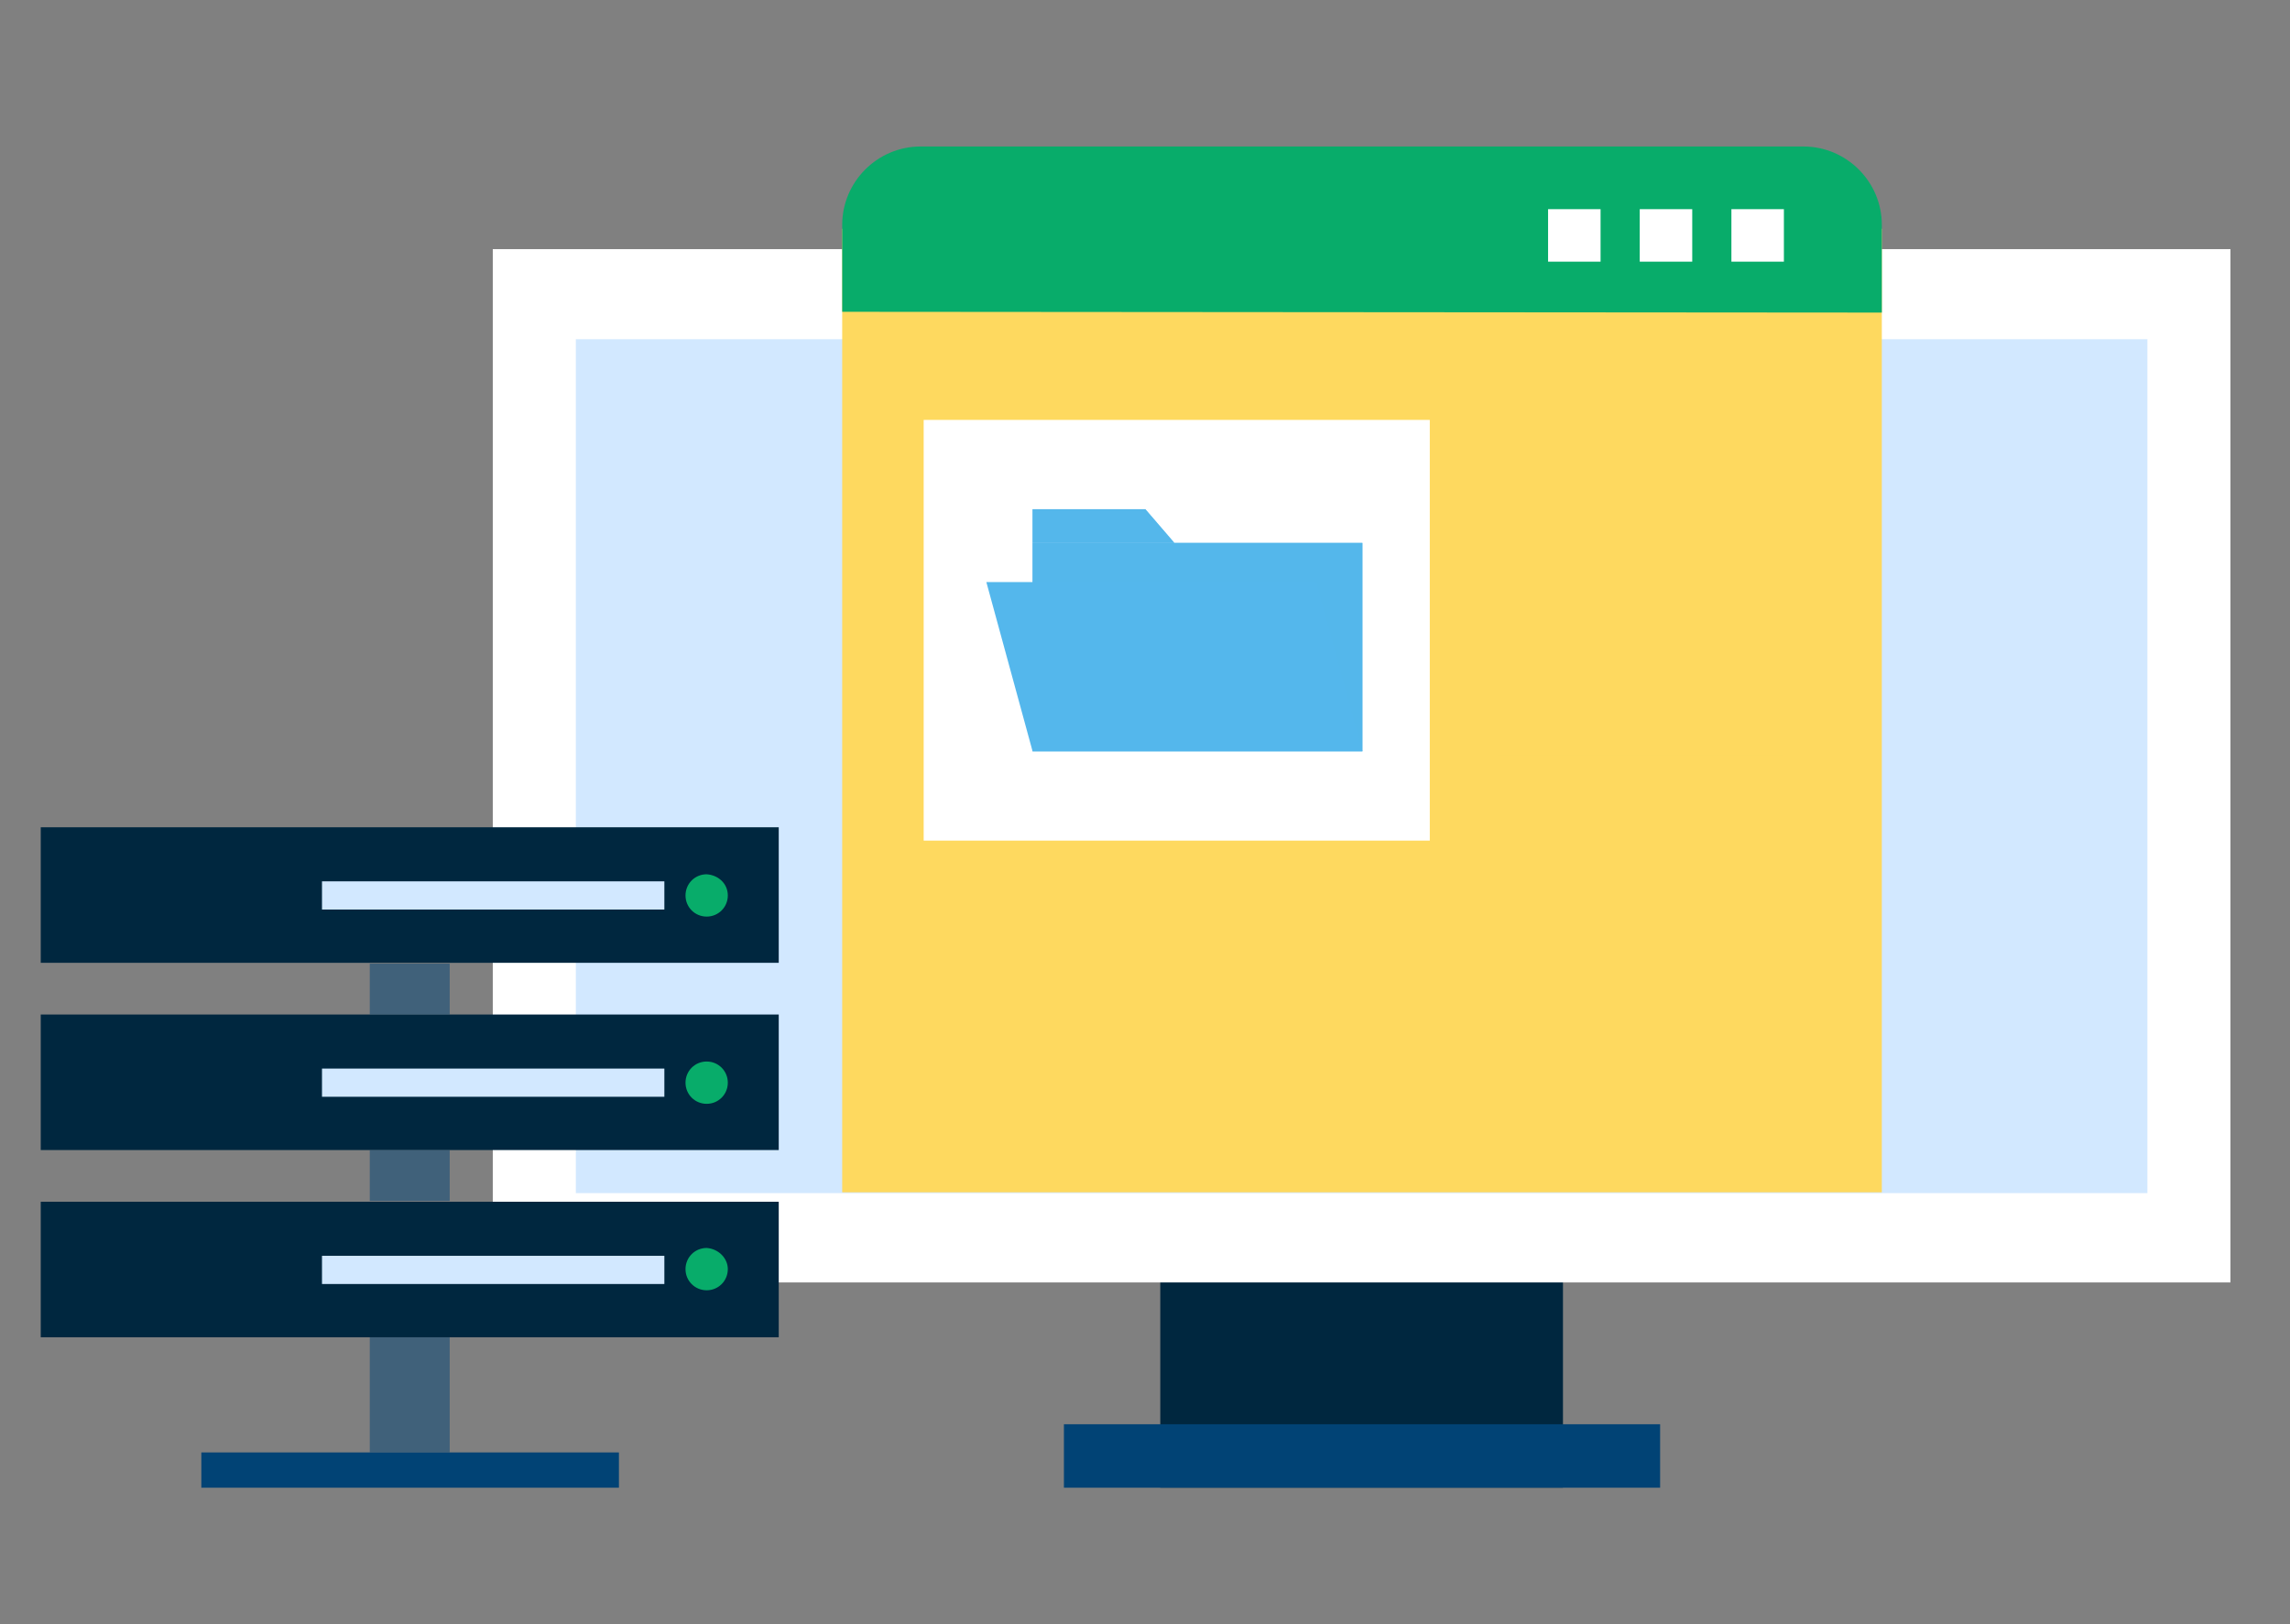 <?xml version="1.0" encoding="UTF-8"?> <!-- Generator: Adobe Illustrator 25.2.3, SVG Export Plug-In . SVG Version: 6.00 Build 0) --> <svg xmlns="http://www.w3.org/2000/svg" xmlns:xlink="http://www.w3.org/1999/xlink" version="1.1" id="Layer_1" x="0px" y="0px" viewBox="0 0 292.3 207.3" style="enable-background:new 0 0 292.3 207.3;" xml:space="preserve"><rect x="0" y="0" width="292.3" height="207.3" fill="#808080" stroke="none"/> <style type="text/css"> .st0{fill:#00273F;} .st1{fill:#FFFFFF;} .st2{fill:#D2E8FF;} .st3{fill:#014375;} .st4{fill:#08AC6A;} .st5{opacity:0.5;fill:#014375;} .st6{fill:#FED95F;} .st7{fill:#54B7EC;} .st8{opacity:0.7;fill:#54B7EC;} </style> <g> <g> <rect x="148.1" y="157.2" class="st0" width="51.4" height="32.7"></rect> <rect x="62.9" y="31.8" class="st1" width="221.8" height="131.9"></rect> <rect x="73.5" y="43.3" class="st2" width="200.6" height="109"></rect> <rect x="135.8" y="181.8" class="st3" width="76.1" height="8.1"></rect> </g> <g> <g> <rect x="5.2" y="105.6" class="st0" width="94.2" height="17.3"></rect> <rect x="41.1" y="112.5" class="st2" width="43.7" height="3.6"></rect> <path class="st4" d="M92.9,114.3c0,1.5-1.2,2.7-2.7,2.7c-1.5,0-2.7-1.2-2.7-2.7c0-1.5,1.2-2.7,2.7-2.7 C91.7,111.7,92.9,112.8,92.9,114.3z"></path> </g> <g> <rect x="5.2" y="129.5" class="st0" width="94.2" height="17.3"></rect> <rect x="41.1" y="136.4" class="st2" width="43.7" height="3.6"></rect> <path class="st4" d="M92.9,138.2c0,1.5-1.2,2.7-2.7,2.7c-1.5,0-2.7-1.2-2.7-2.7c0-1.5,1.2-2.7,2.7-2.7 C91.7,135.5,92.9,136.7,92.9,138.2z"></path> </g> <g> <rect x="5.2" y="153.4" class="st0" width="94.2" height="17.3"></rect> <rect x="41.1" y="160.3" class="st2" width="43.7" height="3.6"></rect> <path class="st4" d="M92.9,162c0,1.5-1.2,2.7-2.7,2.7c-1.5,0-2.7-1.2-2.7-2.7c0-1.5,1.2-2.7,2.7-2.7 C91.7,159.4,92.9,160.6,92.9,162z"></path> </g> <rect x="47.2" y="123" class="st5" width="10.2" height="6.5"></rect> <rect x="47.2" y="146.8" class="st5" width="10.2" height="6.5"></rect> <rect x="47.2" y="170.7" class="st5" width="10.2" height="14.7"></rect> <rect x="25.7" y="185.4" class="st3" width="53.3" height="4.5"></rect> </g> <g> <rect x="107.5" y="29.2" class="st6" width="132.7" height="123"></rect> <g> <path class="st4" d="M107.5,39.8V28.7c0-5.5,4.5-10,10-10h112.7c5.5,0,10,4.5,10,10v11.2"></path> </g> <g> <g> <rect x="197.6" y="26.7" class="st1" width="6.7" height="6.7"></rect> <rect x="209.3" y="26.7" class="st1" width="6.7" height="6.7"></rect> <rect x="221" y="26.7" class="st1" width="6.7" height="6.7"></rect> </g> </g> <g> <rect x="117.9" y="53.6" class="st1" width="64.6" height="53.7"></rect> <g> <defs> <rect id="SVGID_1_" x="114.6" y="46.7" width="118.6" height="60.7"></rect> </defs> <clipPath id="SVGID_2_"> <use xlink:href="#SVGID_1_" style="overflow:visible;"></use> </clipPath> </g> </g> </g> <g> <rect x="191.1" y="58.7" class="st6" width="36.5" height="3"></rect> <rect x="191.1" y="65.6" class="st6" width="36.5" height="3"></rect> <rect x="191.1" y="72.6" class="st6" width="36.5" height="3"></rect> <rect x="191.1" y="79.5" class="st6" width="36.5" height="3"></rect> <rect x="191.1" y="86.4" class="st6" width="36.5" height="3"></rect> <rect x="191.1" y="93.4" class="st6" width="36.5" height="3"></rect> <rect x="191.1" y="100.3" class="st6" width="28.6" height="3"></rect> </g> <g> <g> <rect x="131.8" y="69.3" class="st7" width="42.1" height="26.6"></rect> <rect x="131.8" y="69.3" class="st8" width="42.1" height="26.6"></rect> </g> <g> <polygon class="st7" points="149.9,69.3 131.8,69.3 131.8,65 146.2,65 "></polygon> <polygon class="st8" points="149.9,69.3 131.8,69.3 131.8,65 146.2,65 "></polygon> </g> <polygon class="st7" points="173.9,95.9 131.8,95.9 125.9,74.3 168,74.3 "></polygon> </g> <rect x="116.6" y="114.9" class="st6" width="32.2" height="31.3"></rect> <rect x="156.1" y="114.9" class="st6" width="32.2" height="31.3"></rect> <rect x="195.5" y="114.9" class="st6" width="32.2" height="31.3"></rect> </g> </svg> 